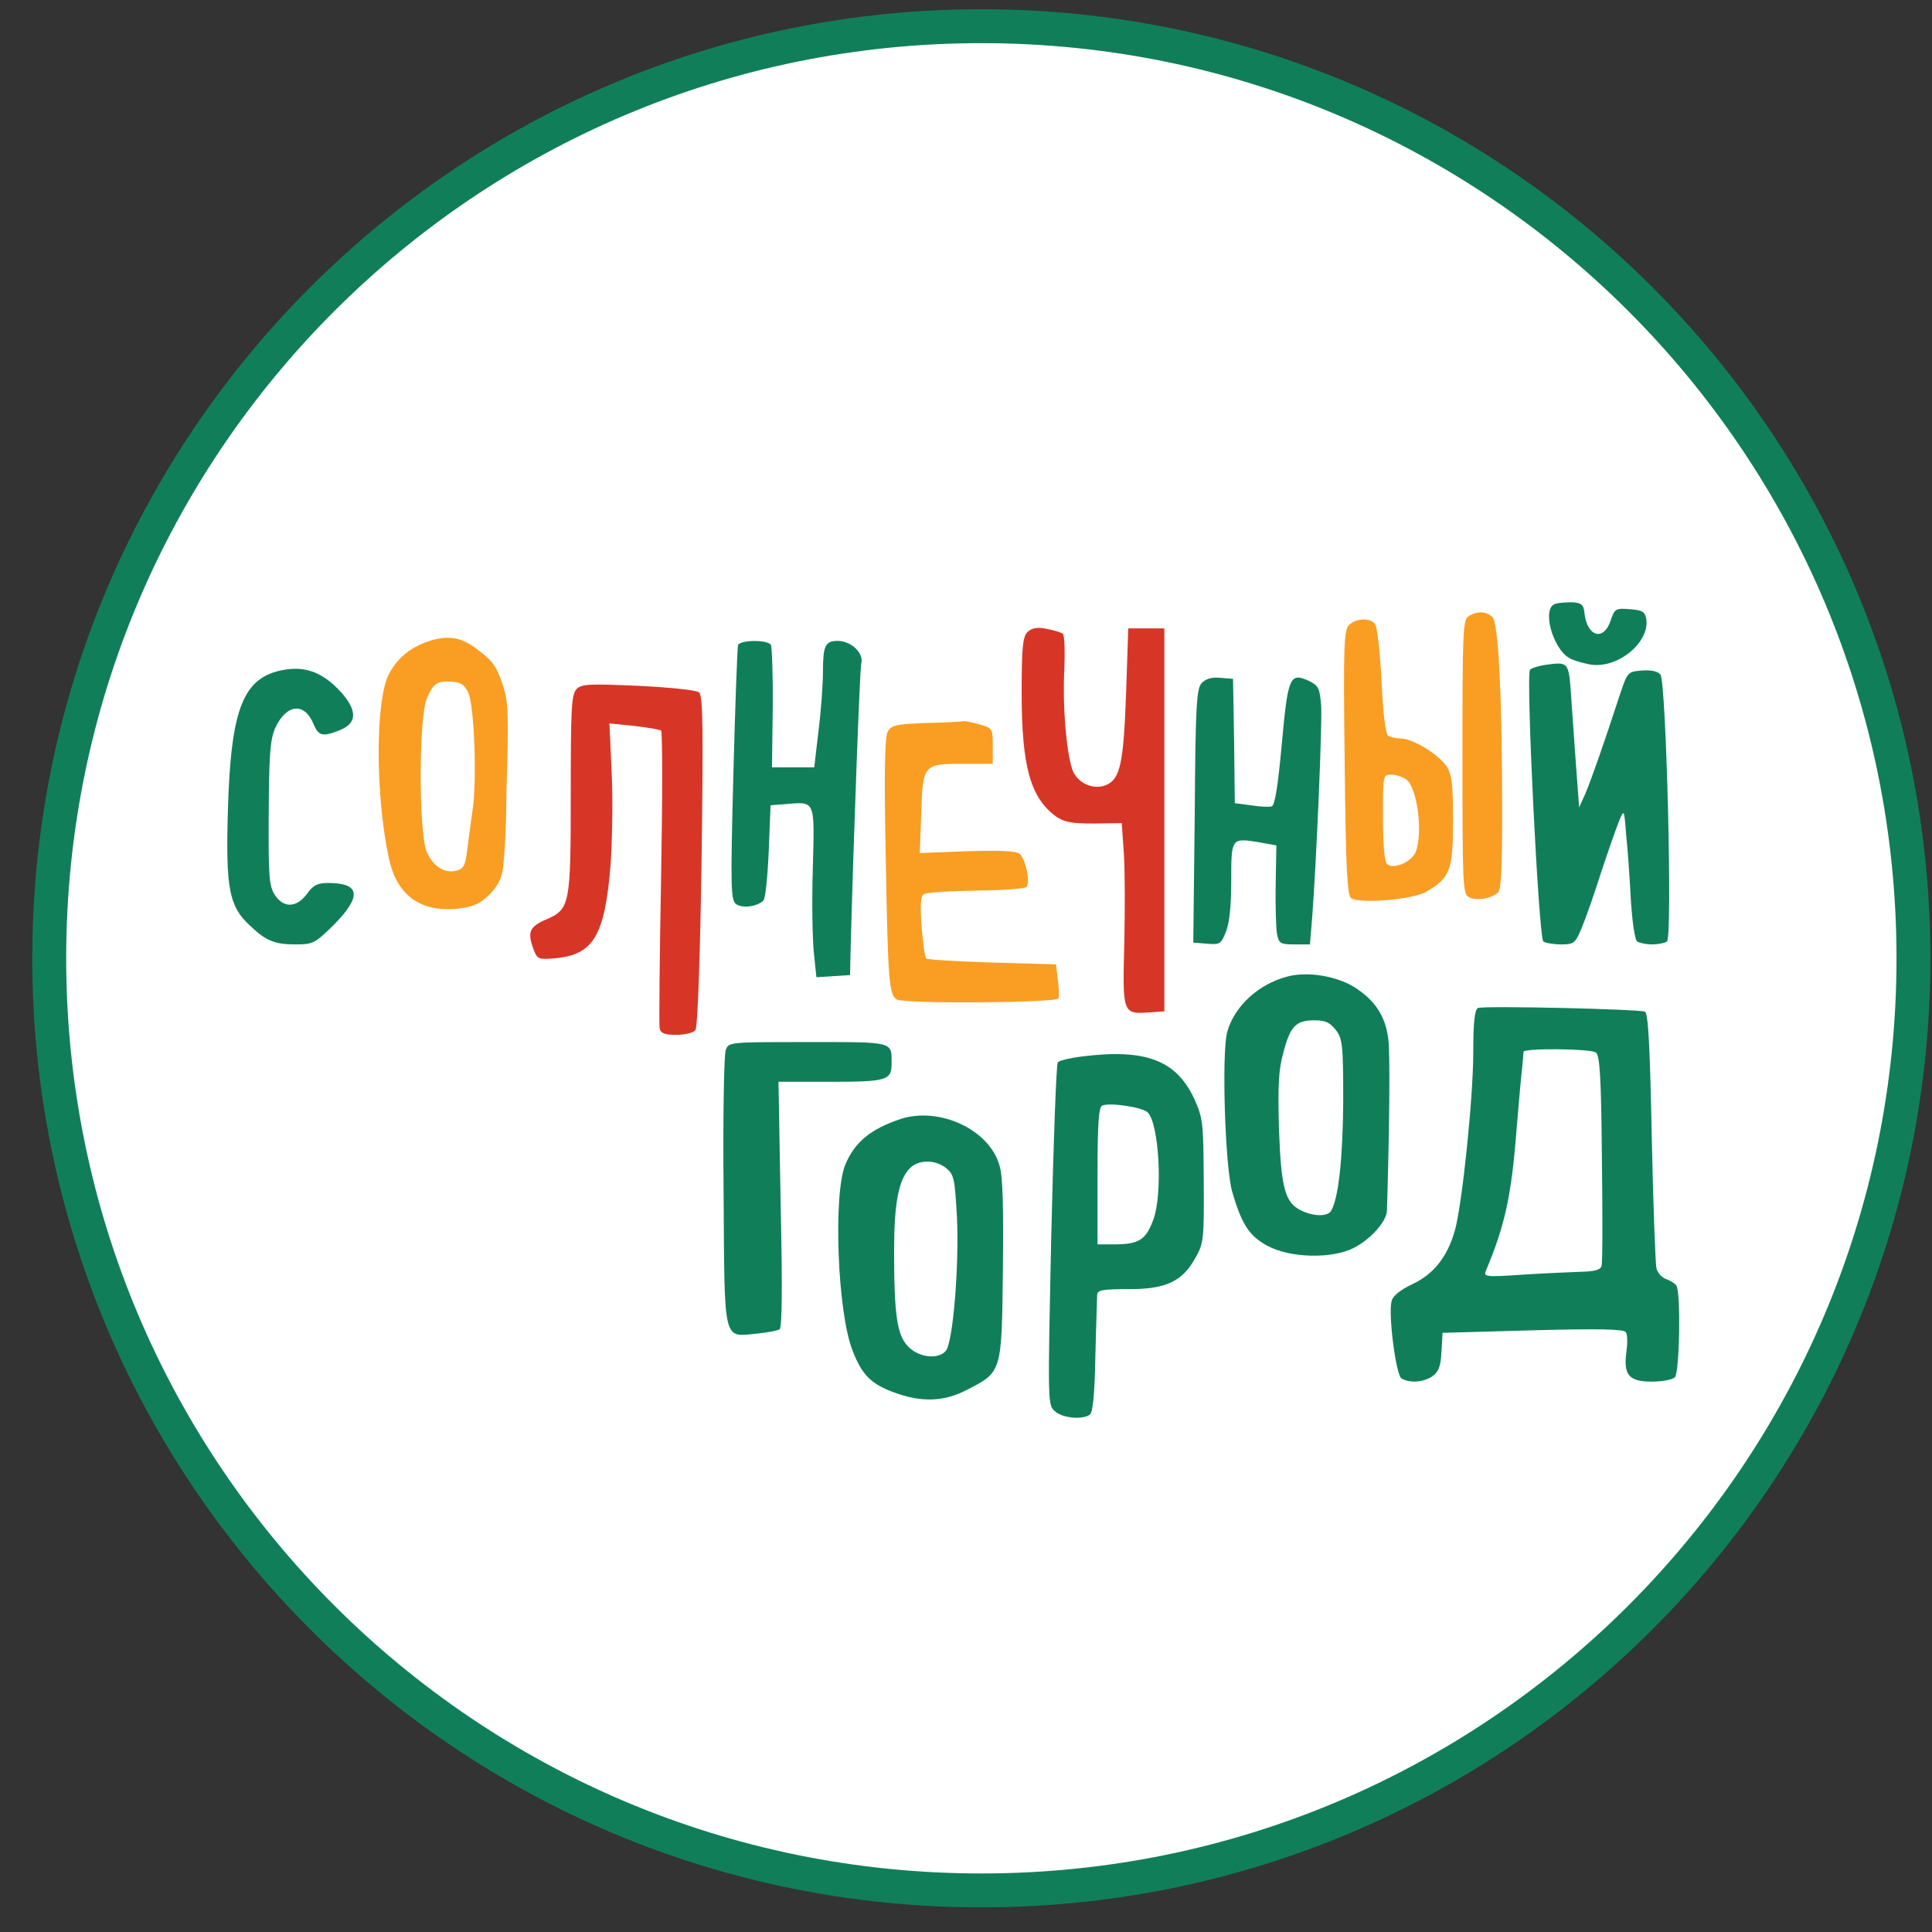 <svg width="57" height="57" viewBox="0 0 57 57" fill="none" xmlns="http://www.w3.org/2000/svg">
<rect x="0" y="0" width="57" height="57" fill="#333333" stroke="none"/>
<g clip-path="url(#clip0_2498_61)">
<path d="M28.953 0.773C44.141 0.773 56.453 13.086 56.453 28.273C56.453 43.461 44.141 55.773 28.953 55.773C13.765 55.773 1.453 43.461 1.453 28.273C1.453 13.086 13.765 0.773 28.953 0.773Z" fill="white" stroke="#107F59"/>
<path d="M45.897 17.812C45.47 17.918 45.801 19.144 46.312 19.421C46.419 19.485 46.685 19.56 46.899 19.602C47.698 19.752 48.668 18.974 48.572 18.27C48.53 18.046 48.466 18.004 48.082 17.972C47.666 17.94 47.634 17.961 47.517 18.313C47.314 18.92 46.835 18.792 46.749 18.11C46.728 17.844 46.664 17.79 46.398 17.769C46.227 17.769 45.993 17.78 45.897 17.812Z" fill="#107F59"/>
<path d="M43.338 18.175C43.157 18.271 43.147 18.591 43.147 22.322C43.147 26.138 43.157 26.372 43.338 26.468C43.552 26.585 43.967 26.521 44.191 26.34C44.287 26.265 44.319 25.658 44.319 23.984C44.319 20.573 44.212 18.388 44.031 18.207C43.85 18.037 43.594 18.015 43.338 18.175Z" fill="#F99E23"/>
<path d="M39.8 18.441C39.65 18.59 39.629 19.059 39.672 22.503C39.704 25.604 39.746 26.425 39.864 26.5C40.119 26.67 41.686 26.542 42.081 26.308C42.784 25.903 42.869 25.668 42.869 24.208C42.869 23.131 42.837 22.854 42.678 22.609C42.432 22.247 41.676 21.788 41.324 21.788C41.185 21.788 41.015 21.746 40.951 21.703C40.876 21.66 40.801 21.01 40.759 20.083C40.716 19.241 40.631 18.484 40.567 18.409C40.418 18.217 40.002 18.239 39.8 18.441ZM41.484 22.993C41.814 23.227 41.985 24.549 41.772 25.125C41.654 25.434 41.1 25.668 40.919 25.487C40.844 25.413 40.801 24.89 40.801 24.112C40.801 22.865 40.801 22.854 41.047 22.854C41.185 22.854 41.377 22.918 41.484 22.993Z" fill="#F99E23"/>
<path d="M30.313 18.646C30.174 18.795 30.142 19.094 30.142 20.437C30.142 22.601 30.398 23.517 31.133 24.072C31.379 24.253 31.592 24.296 32.263 24.296L33.095 24.285L33.159 25.202C33.191 25.703 33.191 26.907 33.169 27.877C33.116 29.892 33.127 29.924 33.894 29.87L34.352 29.838V24.189V18.54H33.82H33.287L33.223 20.458C33.148 22.505 33.052 22.974 32.647 23.155C32.263 23.326 31.773 23.102 31.634 22.697C31.453 22.132 31.347 20.81 31.4 19.787C31.421 19.232 31.41 18.753 31.357 18.699C31.304 18.657 31.091 18.593 30.867 18.55C30.59 18.497 30.441 18.529 30.313 18.646Z" fill="#D73627"/>
<path d="M12.607 18.931C12.074 19.123 11.712 19.432 11.467 19.901C11.072 20.69 11.072 23.482 11.477 25.337C11.701 26.382 12.362 26.883 13.396 26.819C13.886 26.776 14.154 26.696 14.465 26.366C14.704 26.113 14.808 25.901 14.846 25.559C14.942 24.69 14.942 23.333 14.942 23.333C15.016 21.084 14.995 20.711 14.846 20.242C14.633 19.613 14.547 19.506 14.004 19.101C13.567 18.782 13.162 18.739 12.607 18.931ZM13.812 20.423C13.993 20.807 14.078 23.035 13.94 23.919C13.886 24.303 13.812 24.836 13.78 25.113C13.726 25.54 13.673 25.636 13.46 25.689C13.108 25.774 12.778 25.561 12.586 25.124C12.351 24.548 12.351 21.137 12.597 20.594C12.789 20.157 12.895 20.082 13.353 20.114C13.588 20.125 13.705 20.21 13.812 20.423Z" fill="#F99E23"/>
<path d="M21.774 19.036C21.753 19.111 21.689 20.827 21.636 22.852C21.55 26.167 21.561 26.54 21.71 26.668C21.892 26.807 22.329 26.753 22.521 26.572C22.584 26.508 22.648 25.858 22.68 25.112L22.734 23.758L23.149 23.726C24.066 23.651 24.034 23.566 23.981 25.613C23.949 26.604 23.97 27.734 24.013 28.128L24.087 28.832L24.578 28.8L25.079 28.768L25.1 27.862C25.185 24.664 25.367 19.782 25.409 19.58C25.494 19.27 25.111 18.908 24.716 18.908C24.343 18.908 24.279 19.047 24.279 19.846C24.279 20.177 24.226 20.944 24.151 21.541L24.023 22.639H23.405H22.776L22.798 20.891C22.808 19.931 22.776 19.089 22.744 19.025C22.638 18.866 21.828 18.876 21.774 19.036Z" fill="#107F59"/>
<path d="M45.545 19.623C45.374 19.655 45.182 19.709 45.14 19.762C45.012 19.879 45.396 27.682 45.534 27.778C45.598 27.821 45.833 27.863 46.057 27.863C46.43 27.863 46.472 27.831 46.654 27.405C46.76 27.16 47.027 26.403 47.24 25.731C47.464 25.06 47.709 24.356 47.783 24.186C47.911 23.877 47.922 23.887 47.975 24.612C48.018 25.017 48.082 25.881 48.114 26.531C48.157 27.202 48.231 27.735 48.306 27.778C48.37 27.821 48.572 27.863 48.743 27.863C48.924 27.863 49.116 27.821 49.18 27.778C49.35 27.671 49.158 20.103 48.988 19.901C48.913 19.805 48.711 19.762 48.444 19.783C48.029 19.815 48.018 19.826 47.805 20.455C47.293 22.022 46.931 23.045 46.771 23.418L46.59 23.823L46.504 22.672C46.462 22.033 46.387 21.084 46.355 20.562C46.28 19.506 46.291 19.517 45.545 19.623Z" fill="#107F59"/>
<path d="M8.375 19.762C7.171 19.975 6.809 20.892 6.723 23.93C6.659 26.2 6.755 26.733 7.363 27.298C7.843 27.757 8.098 27.863 8.717 27.863C9.239 27.863 9.292 27.831 9.846 27.288C10.678 26.446 10.635 26.051 9.687 26.051C9.367 26.051 9.239 26.115 9.058 26.371C8.749 26.787 8.365 26.797 8.109 26.403C7.938 26.147 7.917 25.849 7.928 24.005C7.938 22.235 7.97 21.83 8.12 21.478C8.45 20.764 8.983 20.711 9.25 21.361C9.399 21.723 9.527 21.745 10.049 21.532C10.529 21.329 10.539 20.977 10.092 20.455C9.559 19.858 9.047 19.645 8.375 19.762Z" fill="#107F59"/>
<path d="M35.45 20.157C35.301 20.327 35.269 20.839 35.248 24.079L35.205 27.81L35.61 27.842C35.983 27.874 36.026 27.853 36.165 27.501C36.271 27.245 36.325 26.744 36.325 25.998C36.325 24.719 36.325 24.719 37.135 24.847L37.657 24.943L37.636 26.105C37.625 26.755 37.646 27.405 37.678 27.565C37.732 27.831 37.774 27.863 38.19 27.863H38.648L38.712 27.085C38.84 25.412 39.011 21.382 38.979 20.828C38.936 20.306 38.904 20.231 38.627 20.093C38.051 19.826 37.998 19.965 37.817 21.947C37.7 23.216 37.614 23.759 37.518 23.791C37.444 23.813 37.167 23.802 36.911 23.759L36.431 23.695L36.41 21.862L36.378 20.029L35.994 19.997C35.738 19.975 35.568 20.029 35.45 20.157Z" fill="#107F59"/>
<path d="M17.01 20.33C16.86 20.49 16.839 20.874 16.839 23.4C16.839 26.715 16.818 26.822 16.104 27.131C15.613 27.344 15.549 27.504 15.752 28.037C15.858 28.303 15.901 28.314 16.391 28.271C17.511 28.165 17.841 27.6 18.012 25.543C18.065 24.797 18.086 23.549 18.044 22.761L17.98 21.343L18.704 21.417C19.099 21.46 19.461 21.524 19.504 21.556C19.547 21.599 19.547 23.549 19.504 25.894C19.461 28.239 19.44 30.243 19.461 30.339C19.493 30.489 19.61 30.531 19.962 30.531C20.207 30.531 20.463 30.467 20.517 30.393C20.581 30.318 20.655 28.325 20.698 25.404C20.751 21.471 20.74 20.522 20.623 20.426C20.549 20.362 19.749 20.277 18.832 20.234C17.383 20.17 17.159 20.181 17.01 20.33Z" fill="#D73627"/>
<path d="M27.349 21.33C26.422 21.362 26.294 21.394 26.187 21.597C26.102 21.757 26.081 22.833 26.134 25.424C26.198 28.952 26.23 29.336 26.454 29.485C26.656 29.623 31.187 29.591 31.229 29.453C31.251 29.378 31.24 29.133 31.208 28.888L31.155 28.451L29.268 28.398C28.234 28.366 27.36 28.312 27.328 28.28C27.285 28.248 27.232 27.822 27.189 27.342C27.147 26.692 27.157 26.436 27.253 26.383C27.328 26.33 28.021 26.287 28.788 26.276C29.556 26.266 30.227 26.223 30.281 26.17C30.409 26.042 30.259 25.338 30.078 25.189C29.971 25.104 29.503 25.083 28.532 25.114L27.136 25.168L27.179 24.027C27.221 22.556 27.243 22.535 28.394 22.535H29.289V22.002C29.289 21.49 29.279 21.48 28.895 21.373C28.671 21.309 28.468 21.267 28.436 21.277C28.405 21.288 27.914 21.32 27.349 21.33Z" fill="#F99E23"/>
<path d="M37.977 28.812C37.124 29.036 36.42 29.687 36.207 30.443C36.037 31.072 36.143 34.451 36.356 35.166C36.634 36.125 36.858 36.466 37.391 36.754C38.051 37.116 39.298 37.148 39.938 36.818C40.428 36.573 40.908 36.04 40.919 35.72C40.993 33.353 41.015 31.104 40.961 30.667C40.876 29.974 40.567 29.505 39.938 29.111C39.405 28.791 38.563 28.653 37.977 28.812ZM39.405 30.38C39.608 30.646 39.629 30.806 39.629 32.49C39.618 34.153 39.49 35.379 39.267 35.73C39.16 35.901 38.723 35.89 38.361 35.699C37.902 35.464 37.795 35.016 37.732 33.268C37.7 32 37.721 31.552 37.87 31.03C38.073 30.262 38.243 30.102 38.787 30.102C39.096 30.102 39.235 30.166 39.405 30.38Z" fill="#107F59"/>
<path d="M43.605 29.74C43.509 29.782 43.466 30.156 43.466 31.04C43.466 32.394 43.136 35.549 42.923 36.306C42.699 37.084 42.304 37.585 41.676 37.884C41.313 38.054 41.089 38.235 41.057 38.385C40.951 38.768 41.185 40.559 41.345 40.666C41.58 40.815 42.006 40.783 42.262 40.602C42.443 40.474 42.507 40.314 42.528 39.877L42.56 39.323L45.225 39.248C47.208 39.195 47.911 39.216 47.965 39.301C48.018 39.376 48.018 39.632 47.986 39.866C47.89 40.559 48.05 40.762 48.721 40.762C49.031 40.762 49.34 40.708 49.414 40.634C49.553 40.495 49.596 38.129 49.457 37.926C49.414 37.862 49.276 37.777 49.148 37.734C49.031 37.692 48.903 37.553 48.871 37.425C48.839 37.297 48.775 35.549 48.732 33.545C48.679 30.817 48.626 29.889 48.53 29.846C48.327 29.772 43.754 29.665 43.605 29.74ZM47.08 31.051C47.197 31.126 47.24 31.712 47.261 34.174C47.282 35.826 47.282 37.265 47.25 37.351C47.218 37.468 47.037 37.511 46.654 37.521C46.355 37.532 45.577 37.564 44.927 37.606C43.829 37.681 43.765 37.67 43.839 37.489C44.404 36.146 44.596 35.261 44.745 33.3C44.809 32.565 44.873 31.776 44.905 31.541C44.927 31.307 44.948 31.083 44.948 31.03C44.959 30.923 46.899 30.934 47.08 31.051Z" fill="#107F59"/>
<path d="M21.412 30.978C21.359 31.117 21.327 32.993 21.348 35.157C21.38 39.676 21.316 39.442 22.329 39.346C22.638 39.314 22.936 39.261 23 39.218C23.075 39.175 23.085 37.971 23.032 35.53L22.968 31.916H24.503C26.166 31.916 26.305 31.874 26.305 31.373C26.305 30.722 26.39 30.744 23.842 30.744C21.519 30.744 21.497 30.744 21.412 30.978Z" fill="#107F59"/>
<path d="M31.922 31.169C31.581 31.211 31.261 31.286 31.208 31.339C31.165 31.392 31.08 33.684 31.016 36.445C30.91 41.402 30.91 41.455 31.123 41.636C31.347 41.839 31.912 41.892 32.146 41.743C32.242 41.679 32.295 41.188 32.317 40.005C32.338 39.099 32.37 38.289 32.37 38.193C32.38 38.065 32.54 38.033 33.265 38.033C34.363 38.044 34.875 37.82 35.259 37.127C35.514 36.679 35.525 36.594 35.514 34.836C35.504 33.13 35.493 32.991 35.237 32.426C34.704 31.275 33.798 30.934 31.922 31.169ZM33.862 32.821C34.193 33.151 34.31 35.187 34.033 35.965C33.82 36.562 33.617 36.701 32.946 36.712H32.38V34.697C32.38 33.183 32.413 32.661 32.519 32.618C32.732 32.522 33.702 32.661 33.862 32.821Z" fill="#107F59"/>
<path d="M26.571 33.013C25.686 33.312 25.228 33.685 24.94 34.356C24.578 35.23 24.706 38.716 25.153 39.846C25.431 40.56 25.686 40.826 26.379 41.082C27.189 41.381 27.861 41.359 28.543 40.997C29.556 40.475 29.556 40.496 29.588 37.479C29.609 35.667 29.588 34.708 29.492 34.399C29.204 33.333 27.722 32.64 26.571 33.013ZM27.914 34.463C28.149 34.655 28.17 34.772 28.234 35.934C28.298 37.362 28.117 39.601 27.904 39.856C27.69 40.112 27.125 40.059 26.806 39.739C26.465 39.409 26.379 38.801 26.379 36.925C26.379 35.507 26.507 34.804 26.848 34.463C27.104 34.207 27.594 34.207 27.914 34.463Z" fill="#107F59"/>
</g>
<defs>
<clipPath id="clip0_2498_61">
<rect width="56" height="56" fill="white" transform="translate(0.953 0.273)"/>
</clipPath>
</defs>
</svg>
